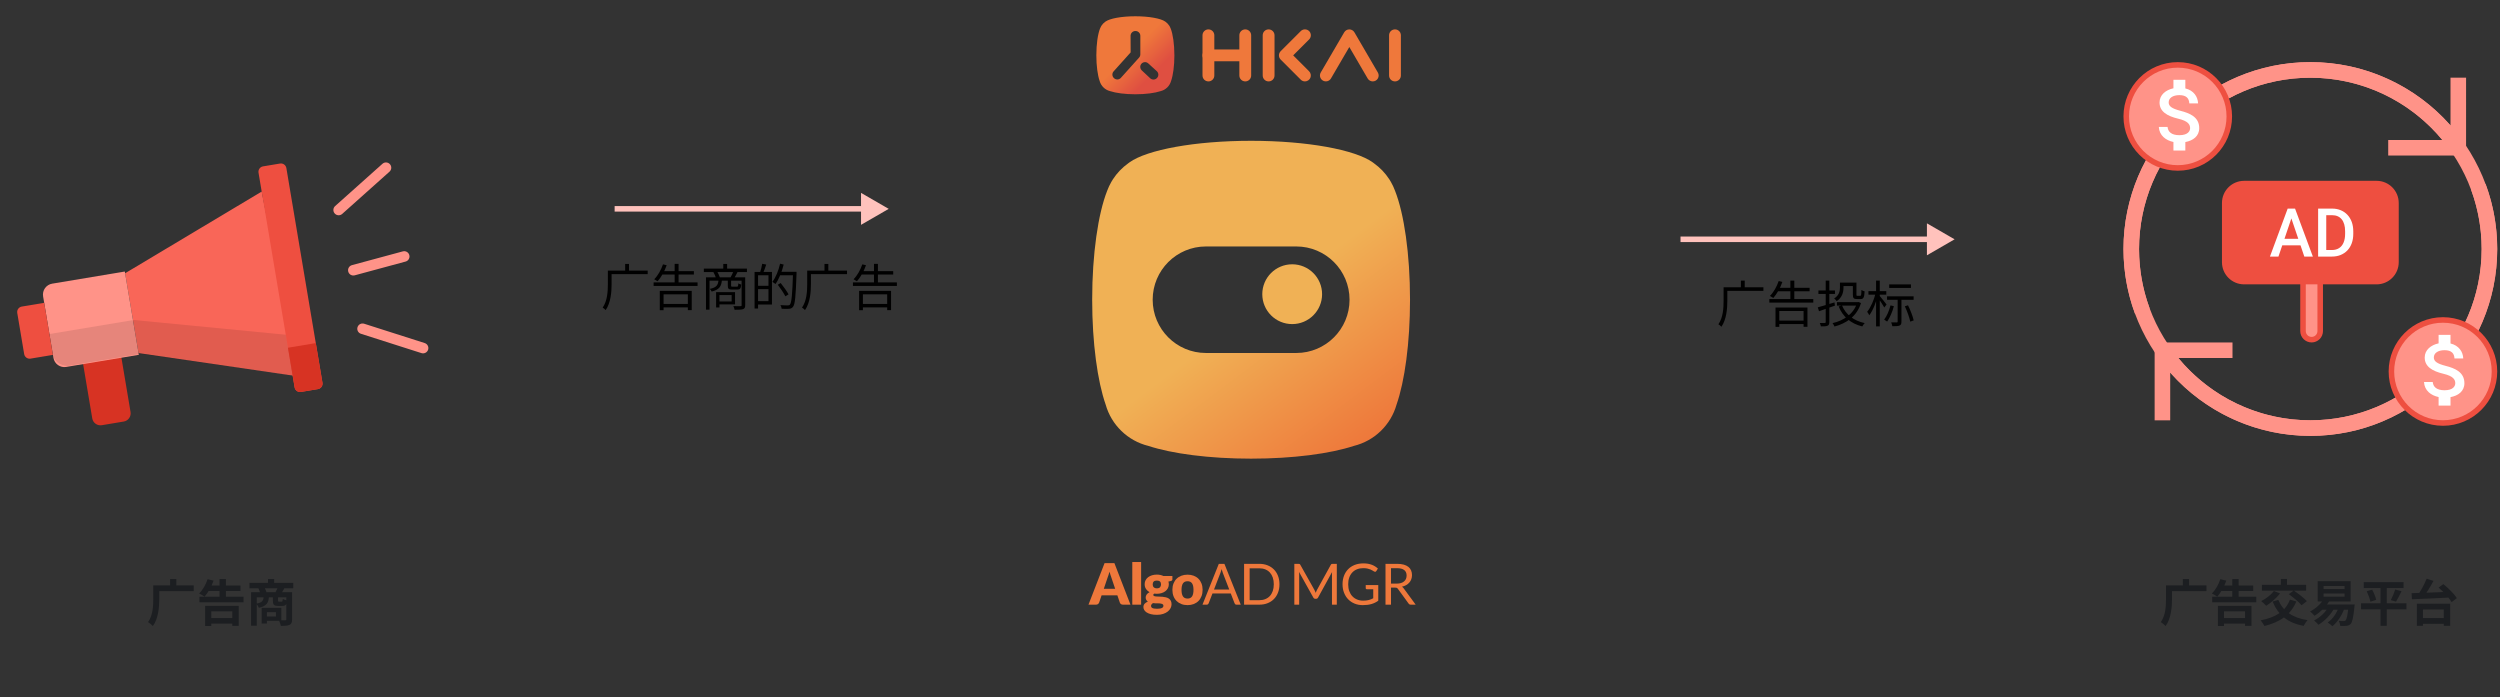 <?xml version="1.0" encoding="utf-8"?>
<!-- Generator: Adobe Illustrator 16.0.2, SVG Export Plug-In . SVG Version: 6.00 Build 0)  -->
<!DOCTYPE svg PUBLIC "-//W3C//DTD SVG 1.1//EN" "http://www.w3.org/Graphics/SVG/1.1/DTD/svg11.dtd">
<svg version="1.1" id="圖層_1" xmlns="http://www.w3.org/2000/svg" xmlns:xlink="http://www.w3.org/1999/xlink" x="0px" y="0px"
	 width="903px" height="251.88px" viewBox="0 -22.44 903 251.88" enable-background="new 0 -22.44 903 251.88" xml:space="preserve"
	>
<rect x="0" y="-22.44" width="903" height="251.88" fill="#333333" stroke="none"/>
<path fill="#1C1E21" d="M783.366,189.004v2.07h13.607v-2.07H783.366z M782.358,189.004v4.878c0,2.538-0.145,6.013-1.891,8.388
	c0.486,0.252,1.404,1.026,1.746,1.422c1.98-2.627,2.322-6.947,2.322-9.791v-4.896H782.358z M788.442,186.718v3.402h2.25v-3.402
	H788.442z M799.044,193.09v2.016h15.93v-2.016H799.044z M802.05,189.059v1.961h11.809v-1.961H802.05z M802.23,200.813v1.998h9.756
	v-1.998H802.23z M806.298,186.718v7.597h2.304v-7.597H806.298z M801.096,196.402v7.271h2.214v-5.292h7.597v5.238h2.322v-7.218
	H801.096z M801.979,186.754c-0.631,1.962-1.765,3.96-3.061,5.166c0.522,0.252,1.512,0.811,1.962,1.152
	c1.224-1.387,2.502-3.582,3.258-5.778L801.979,186.754z M827.124,194.152c-1.584,4.248-5.292,6.462-10.584,7.47
	c0.432,0.504,1.116,1.512,1.368,2.052c5.454-1.35,9.45-3.924,11.538-8.874L827.124,194.152z M821.328,191.038
	c-1.044,1.403-2.88,2.79-4.59,3.636c0.54,0.396,1.403,1.225,1.817,1.692c1.692-1.062,3.708-2.79,5.004-4.464L821.328,191.038z
	 M822.93,194.242l-2.069,0.611c2.033,4.824,5.363,7.668,11.214,8.785c0.306-0.613,0.936-1.584,1.422-2.07
	C827.97,200.704,824.532,198.22,822.93,194.242z M817.008,188.788v2.124h15.966v-2.124H817.008z M823.848,186.682v3.492h2.215
	v-3.492H823.848z M826.71,192.172c1.62,1.152,3.69,2.862,4.608,4.014l1.926-1.494c-1.044-1.17-3.168-2.771-4.752-3.834
	L826.71,192.172z M839.274,191.956h7.577v1.116h-7.577V191.956z M839.274,189.22h7.577v1.116h-7.577V189.22z M837.15,187.492v7.326
	h11.897v-7.326H837.15z M838.266,195.898v1.89h10.53v-1.89H838.266z M848.31,195.898v0.306c-0.306,3.563-0.701,5.076-1.098,5.454
	c-0.198,0.197-0.36,0.234-0.666,0.234c-0.324,0-1.044,0-1.8-0.091c0.324,0.505,0.521,1.296,0.558,1.837
	c0.918,0.035,1.765,0.035,2.25-0.037c0.595-0.054,1.044-0.216,1.494-0.666c0.576-0.629,0.99-2.268,1.368-6.191
	c0.054-0.27,0.09-0.846,0.09-0.846H848.31z M839.364,193.864c-1.063,1.854-2.971,3.546-4.968,4.571
	c0.468,0.342,1.277,1.135,1.638,1.549c1.998-1.242,4.086-3.24,5.399-5.454L839.364,193.864z M841.128,196.564
	c-1.08,2.123-3.096,4.014-5.292,5.111c0.468,0.36,1.26,1.135,1.602,1.549c2.196-1.351,4.41-3.529,5.725-6.049L841.128,196.564z
	 M844.818,196.689c-0.774,2.341-2.232,4.465-4.051,5.725c0.469,0.306,1.332,0.972,1.692,1.332c1.818-1.477,3.456-3.87,4.392-6.57
	L844.818,196.689z M853.782,187.834v2.143h14.382v-2.143H853.782z M852.81,195.466v2.179h16.398v-2.179H852.81z M854.862,191.128
	c0.575,1.206,1.151,2.79,1.332,3.763l2.088-0.666c-0.198-0.99-0.828-2.521-1.458-3.673L854.862,191.128z M865.122,190.498
	c-0.342,1.188-1.008,2.771-1.566,3.816l1.891,0.558c0.594-0.937,1.332-2.412,1.979-3.78L865.122,190.498z M859.848,188.734v14.867
	h2.25v-14.867H859.848z M873.942,200.794v2.088h9.936v-2.088H873.942z M872.97,195.628v7.974h2.214v-5.903h7.507v5.903h2.321v-7.974
	H872.97z M876.498,186.574c-0.774,2.016-2.196,4.607-3.402,6.246l1.944,0.773c1.224-1.566,2.754-3.978,3.924-6.21L876.498,186.574z
	 M880.818,189.796c1.8,1.548,3.852,3.744,4.697,5.256l1.891-1.44c-0.937-1.547-3.097-3.635-4.878-5.075L880.818,189.796z
	 M871.063,191.813l0.125,2.195c3.547-0.144,8.946-0.359,13.933-0.63l0.108-2.088C880.278,191.506,874.698,191.723,871.063,191.813z"
	/>
<path fill="#1C1E21" d="M56.366,189.004v2.07h13.608v-2.07H56.366z M55.358,189.004v4.878c0,2.538-0.144,6.013-1.89,8.388
	c0.486,0.252,1.404,1.026,1.746,1.422c1.98-2.627,2.322-6.947,2.322-9.791v-4.896H55.358z M61.442,186.718v3.402h2.25v-3.402H61.442
	z M72.044,193.09v2.016h15.93v-2.016H72.044z M75.05,189.059v1.961h11.808v-1.961H75.05z M75.23,200.813v1.998h9.756v-1.998H75.23z
	 M79.298,186.718v7.597h2.304v-7.597H79.298z M74.096,196.402v7.271h2.214v-5.292h7.596v5.238h2.322v-7.218H74.096z M74.978,186.754
	c-0.63,1.962-1.764,3.96-3.06,5.166c0.522,0.252,1.512,0.811,1.962,1.152c1.224-1.387,2.502-3.582,3.258-5.778L74.978,186.754z
	 M90.098,188.086v1.944h15.822v-1.944H90.098z M96.794,186.718v2.521h2.232v-2.521H96.794z M90.692,191.452v12.132h2.052v-10.277
	h11.79v-1.854H90.692z M103.418,191.452v9.81c0,0.252-0.09,0.342-0.396,0.342c-0.306,0.019-1.35,0.019-2.286-0.035
	c0.288,0.539,0.612,1.494,0.702,2.07c1.422,0,2.43-0.055,3.15-0.379c0.702-0.324,0.918-0.936,0.918-1.979v-9.828H103.418z
	 M95.228,193.072c-0.09,1.439-0.468,2.142-2.7,2.537c0.378,0.343,0.828,1.045,0.99,1.494c2.862-0.647,3.474-1.871,3.618-4.031
	H95.228z M98.558,193.072v1.404c0,1.476,0.342,1.943,1.944,1.943c0.306,0,1.134,0,1.458,0c1.116,0,1.584-0.414,1.764-1.943
	c-0.486-0.108-1.242-0.36-1.584-0.612c-0.054,0.882-0.126,1.008-0.414,1.008c-0.18,0-0.774,0-0.936,0
	c-0.324,0-0.36-0.036-0.36-0.433v-1.367H98.558z M94.508,197.104v5.67h1.908v-5.67H94.508z M95.696,197.104v1.584h3.978v1.53h-3.978
	v1.584h5.922v-4.698H95.696z M93.32,189.994c0.288,0.611,0.612,1.439,0.72,1.962l2.232-0.45c-0.144-0.521-0.486-1.296-0.81-1.872
	L93.32,189.994z M100.358,189.616c-0.198,0.558-0.576,1.368-0.882,1.926l2.142,0.36c0.324-0.486,0.702-1.135,1.134-1.926
	L100.358,189.616z"/>
<path fill="#FF9388" stroke="#EE4F40" stroke-width="2" d="M834.955,76.709L834.955,76.709c1.714,0,3.104,1.39,3.104,3.104v17.332
	c0,1.714-1.391,3.104-3.104,3.104l0,0c-1.715,0-3.105-1.39-3.105-3.104V79.814C831.85,78.1,833.24,76.709,834.955,76.709z"/>
<path fill="#EE4F40" stroke="#EE4F40" stroke-width="2" d="M810.572,43.872h47.85c3.866,0,7,3.134,7,7V72.27c0,3.866-3.134,7-7,7
	h-47.85c-3.866,0-7-3.134-7-7V50.872C803.572,47.006,806.706,43.872,810.572,43.872z"/>
<path fill="#FFFFFF" d="M828.063,55.214l-5.086,15.022h-3.074l6.405-17.331h1.964L828.063,55.214z M832.317,70.236l-5.098-15.022
	l-0.222-2.309h1.975l6.431,17.331H832.317z M832.071,63.809v2.369h-9.259v-2.369H832.071z"/>
<path fill="#FFFFFF" d="M842.253,70.236h-3.636l0.023-2.369h3.612c1.052,0,1.933-0.234,2.642-0.703
	c0.718-0.468,1.255-1.139,1.613-2.011c0.366-0.873,0.549-1.913,0.549-3.119v-0.94c0-0.937-0.104-1.766-0.314-2.488
	c-0.203-0.722-0.507-1.329-0.912-1.821c-0.398-0.492-0.889-0.865-1.473-1.119c-0.577-0.254-1.243-0.381-1.999-0.381h-3.812v-2.381
	h3.812c1.13,0,2.163,0.194,3.098,0.583c0.935,0.381,1.742,0.933,2.42,1.655c0.685,0.722,1.211,1.587,1.578,2.595
	c0.366,1.008,0.549,2.135,0.549,3.381v0.917c0,1.246-0.183,2.373-0.549,3.38c-0.367,1.008-0.894,1.873-1.578,2.595
	c-0.686,0.714-1.505,1.266-2.455,1.655C844.479,70.046,843.422,70.236,842.253,70.236z M840.242,52.905v17.331h-2.935V52.905
	H840.242z"/>
<path fill="#FF9388" d="M892.528,45.979c2.55,6.874,3.844,14.116,3.844,21.521c0,34.118-27.756,61.875-61.874,61.875
	c-34.117,0-61.873-27.757-61.873-61.875s27.756-61.875,61.873-61.875c18.549,0,35.986,8.333,47.694,22.5h-19.569v5.625h28.124V5.625
	h-5.625v17.229C872.382,8.418,853.994,0,834.498,0C797.282,0,767,30.282,767,67.5s30.282,67.5,67.498,67.5
	c37.217,0,67.499-30.282,67.499-67.5c0-8.078-1.412-15.975-4.196-23.479L892.528,45.979z"/>
<path fill="#FF9388" d="M776.473,89.021c-2.551-6.874-3.845-14.116-3.845-21.521c0-34.118,27.756-61.875,61.874-61.875
	c34.117,0,61.873,27.757,61.873,61.875s-27.756,61.875-61.873,61.875c-18.549,0-35.986-8.333-47.694-22.5h19.569v-5.625h-28.124
	v28.125h5.625v-17.229C796.618,126.582,815.006,135,834.502,135C871.718,135,902,104.718,902,67.5S871.719,0,834.502,0
	s-67.499,30.282-67.499,67.5c0,8.078,1.412,15.975,4.196,23.479L776.473,89.021z"/>
<path fill="#FF9388" stroke="#EE4F40" stroke-width="2" d="M805.222,19.611c0,10.279-8.332,18.612-18.61,18.612
	C776.332,38.223,768,29.89,768,19.611S776.332,1,786.611,1C796.89,1,805.222,9.333,805.222,19.611z"/>
<path fill="#FFFFFF" d="M787.626,17.595c-3.255-0.837-4.301-1.703-4.301-3.051c0-1.546,1.448-2.625,3.871-2.625
	c2.552,0,3.498,1.206,3.584,2.98h3.168c-0.101-2.441-1.606-4.683-4.603-5.406V6.385h-4.301V9.45
	c-2.781,0.596-5.017,2.384-5.017,5.122c0,3.278,2.737,4.91,6.737,5.86c3.584,0.851,4.301,2.1,4.301,3.419
	c0,0.979-0.702,2.54-3.87,2.54c-2.954,0-4.115-1.306-4.273-2.98h-3.153c0.173,3.107,2.523,4.853,5.275,5.435v3.079h4.301v-3.051
	c2.796-0.525,5.019-2.128,5.019-5.037C794.364,19.808,790.88,18.432,787.626,17.595z"/>
<path fill="#FF9388" stroke="#EE4F40" stroke-width="2" d="M901.001,111.74c0,10.279-8.332,18.611-18.611,18.611
	c-10.277,0-18.61-8.332-18.61-18.611s8.333-18.612,18.61-18.612C892.669,93.128,901.001,101.461,901.001,111.74z"/>
<path fill="#FFFFFF" d="M883.405,109.723c-3.254-0.837-4.302-1.703-4.302-3.051c0-1.546,1.448-2.625,3.871-2.625
	c2.553,0,3.498,1.207,3.584,2.98h3.168c-0.1-2.44-1.604-4.683-4.602-5.406v-3.107h-4.3v3.065c-2.782,0.595-5.019,2.383-5.019,5.122
	c0,3.277,2.738,4.908,6.738,5.859c3.584,0.852,4.301,2.101,4.301,3.42c0,0.979-0.703,2.539-3.871,2.539
	c-2.953,0-4.114-1.305-4.271-2.979h-3.154c0.172,3.107,2.523,4.852,5.276,5.434v3.08h4.3v-3.051
	c2.796-0.525,5.018-2.129,5.018-5.038C890.143,111.938,886.659,110.561,883.405,109.723z"/>
<path fill="#D73323" d="M31.297,98.555l7.913-1.322c1.634-0.273,3.182,0.831,3.457,2.464l4.485,26.672
	c0.275,1.634-0.827,3.18-2.461,3.453l-7.914,1.322c-1.634,0.272-3.182-0.83-3.456-2.465l-4.485-26.672
	C28.561,100.374,29.663,98.828,31.297,98.555z"/>
<path fill="#F96658" d="M107.683,113.498L94.521,46.754L45.188,76.26l4.847,28.829L107.683,113.498z"/>
<path fill="#EE4F40" d="M95.02,37.65l6.114-1.021c1.089-0.182,2.121,0.553,2.304,1.643l13.036,77.528
	c0.183,1.089-0.552,2.12-1.641,2.302l-6.114,1.021c-1.089,0.183-2.121-0.553-2.304-1.643L93.378,39.952
	C93.195,38.863,93.93,37.833,95.02,37.65z"/>
<path fill="#D73323" d="M104.006,103.159l10.059-1.681l2.408,14.322c0.183,1.091-0.551,2.12-1.641,2.302l-6.114,1.022
	c-1.089,0.183-2.121-0.554-2.304-1.644L104.006,103.159z"/>
<path fill="#FF9388" d="M15.569,84.62c-0.366-2.179,1.103-4.24,3.282-4.604l26.232-4.383l5.058,30.082l-26.232,4.383
	c-2.179,0.365-4.242-1.105-4.608-3.285L15.569,84.62z"/>
<path fill="#EE4F40" d="M6.232,90.595c-0.183-1.089,0.552-2.12,1.641-2.302l8.086-1.351l3.161,18.802l-8.086,1.351
	c-1.089,0.183-2.121-0.553-2.304-1.643L6.232,90.595z"/>
<path fill-opacity="0.1" d="M48.263,93.143l-29.774,4.975l-0.633,0.106l1.238,7.36c0.413,2.454,2.622,3.977,5.259,4.166l25.973-4.34
	l55.364,7.775l-2.475-14.721L48.263,93.143z"/>
<path fill="#FF9388" d="M121.049,51.991l17.094-15.272c0.785-0.702,1.993-0.635,2.698,0.149l0,0c0.705,0.784,0.64,1.988-0.146,2.69
	L123.602,54.83c-0.785,0.702-1.993,0.635-2.698-0.149l0,0C120.198,53.897,120.264,52.692,121.049,51.991z"/>
<path fill="#FF9388" d="M127.125,73.329l18.379-4.972c1.016-0.275,2.064,0.326,2.341,1.342l0,0c0.277,1.016-0.323,2.063-1.34,2.337
	l-18.379,4.973c-1.017,0.275-2.065-0.326-2.341-1.342l0,0C125.509,74.65,126.109,73.604,127.125,73.329z"/>
<path fill="#FF9388" d="M131.54,94.493l21.859,6.98c1.004,0.321,1.558,1.394,1.236,2.396l0,0c-0.322,1.002-1.398,1.555-2.403,1.234
	l-21.858-6.98c-1.005-0.321-1.558-1.394-1.236-2.396l0,0C129.46,94.725,130.536,94.172,131.54,94.493z"/>
<path fill="#FFC2BC" d="M706.004,64l-10,5.773V58.227L706.004,64z M697.004,65h-90v-2h90V65z"/>
<path d="M623.19,81.316v1.296h13.752v-1.296H623.19z M622.56,81.316v4.896c0,2.556-0.161,6.012-1.872,8.478
	c0.307,0.162,0.864,0.63,1.08,0.9c1.854-2.646,2.143-6.624,2.143-9.36v-4.914H622.56z M628.806,78.922v3.132h1.387v-3.132H628.806z
	 M639.084,85.583v1.278h15.876v-1.278H639.084z M642,81.515v1.242h11.628v-1.242H642z M642.054,93.358v1.26h10.08v-1.26H642.054z
	 M646.68,78.904v7.416h1.422v-7.416H646.68z M641.316,88.643v6.984h1.367v-5.724h8.767v5.706h1.403v-6.966H641.316z M642.468,79.066
	c-0.702,2.034-1.836,4.086-3.168,5.382c0.342,0.18,0.954,0.54,1.225,0.738c1.26-1.422,2.502-3.582,3.275-5.796L642.468,79.066z
	 M664.59,79.625v1.818c0,1.242-0.288,2.79-2.088,3.924c0.27,0.18,0.738,0.702,0.918,0.972c1.998-1.314,2.448-3.294,2.448-4.878
	v-1.836H664.59z M665.256,79.625v1.26h4.608v-1.26H665.256z M669.252,79.625v4.338c0,1.278,0.324,1.62,1.458,1.62
	c0.234,0,1.098,0,1.35,0c1.009,0,1.332-0.576,1.44-2.772c-0.36-0.108-0.882-0.288-1.152-0.522c-0.035,1.872-0.107,2.124-0.432,2.124
	c-0.198,0-0.846,0-0.99,0c-0.324,0-0.378-0.054-0.378-0.45v-4.338H669.252z M663.51,86.698v1.242h7.687v-1.242H663.51z
	 M670.8,86.698v0.234c-1.26,4.05-4.878,6.444-8.892,7.344c0.252,0.288,0.576,0.864,0.702,1.224c4.302-1.134,8.1-3.69,9.575-8.478
	l-0.863-0.378l-0.252,0.054H670.8z M665.328,87.868l-1.206,0.378c1.512,3.726,4.374,6.21,8.532,7.218
	c0.197-0.36,0.594-0.918,0.882-1.206C669.504,93.413,666.66,91.126,665.328,87.868z M656.58,88.57l0.45,1.404
	c1.62-0.558,3.726-1.296,5.741-2.016l-0.161-1.17C660.378,87.473,658.092,88.174,656.58,88.57z M656.814,82.468v1.26h5.976v-1.26
	H656.814z M659.442,78.922V93.88c0,0.27-0.108,0.342-0.343,0.342c-0.233,0.018-0.989,0.018-1.8,0c0.162,0.342,0.36,0.9,0.414,1.224
	c1.206,0.018,1.926-0.018,2.395-0.234c0.468-0.198,0.647-0.576,0.647-1.332V78.922H659.442z M682.374,80.291v1.26h7.866v-1.26
	H682.374z M681.6,84.592v1.26h9.595v-1.26H681.6z M685.434,85.205v8.514c0,0.234-0.071,0.288-0.323,0.306s-1.099,0.018-2.017-0.018
	c0.181,0.414,0.36,0.99,0.414,1.386c1.26,0,2.088-0.018,2.628-0.252c0.522-0.234,0.666-0.63,0.666-1.404v-8.532H685.434z
	 M688.026,88.192c0.846,1.782,1.674,4.122,1.962,5.544l1.242-0.45c-0.307-1.422-1.188-3.708-2.053-5.454L688.026,88.192z
	 M682.842,87.868c-0.485,1.908-1.296,3.852-2.286,5.13c0.288,0.162,0.847,0.522,1.08,0.72c0.973-1.386,1.891-3.492,2.431-5.562
	L682.842,87.868z M674.886,82.72v1.278h6.444V82.72H674.886z M677.64,78.904v16.542h1.332V78.904H677.64z M677.46,83.477
	c-0.54,2.34-1.782,5.22-3.042,6.696c0.252,0.324,0.612,0.9,0.756,1.26c1.351-1.692,2.61-5.004,3.204-7.668L677.46,83.477z
	 M678.882,84.376l-0.684,0.612c0.54,0.666,1.962,2.772,2.412,3.636l0.81-1.08C681.042,87.041,679.314,84.844,678.882,84.376z"/>
<path fill="#FFC2BC" d="M321.004,53l-10-5.773v11.547L321.004,53z M222.004,54h90v-2h-90V54z"/>
<path d="M220.19,75.292v1.296h13.752v-1.296H220.19z M219.56,75.292v4.896c0,2.556-0.162,6.012-1.872,8.478
	c0.306,0.162,0.864,0.63,1.08,0.9c1.854-2.646,2.142-6.624,2.142-9.36v-4.914H219.56z M225.806,72.898v3.132h1.386v-3.132H225.806z
	 M236.084,79.558v1.278h15.876v-1.278H236.084z M239,75.49v1.242h11.628V75.49H239z M239.054,87.334v1.26h10.08v-1.26H239.054z
	 M243.68,72.88v7.416h1.422V72.88H243.68z M238.316,82.618v6.984h1.368v-5.724h8.766v5.706h1.404v-6.966H238.316z M239.468,73.042
	c-0.702,2.034-1.836,4.086-3.168,5.382c0.342,0.18,0.954,0.54,1.224,0.738c1.26-1.422,2.502-3.582,3.276-5.796L239.468,73.042z
	 M254.228,74.59v1.242h15.57V74.59H254.228z M261.248,72.898v2.412h1.386v-2.412H261.248z M255.002,77.74v11.682h1.278V78.946
	h12.312V77.74H255.002z M267.872,77.74v10.044c0,0.27-0.09,0.36-0.414,0.36c-0.324,0.018-1.404,0.036-2.574-0.018
	c0.18,0.36,0.396,0.972,0.45,1.332c1.494,0,2.484-0.036,3.078-0.234c0.576-0.216,0.756-0.648,0.756-1.44V77.74H267.872z
	 M259.538,78.622c-0.144,1.89-0.72,2.79-3.15,3.276c0.234,0.216,0.54,0.684,0.666,0.972c2.772-0.666,3.528-1.89,3.708-4.248H259.538
	z M262.886,78.622v2.124c0,1.116,0.288,1.404,1.584,1.404c0.252,0,1.602,0,1.872,0c0.954,0,1.278-0.36,1.386-1.818
	c-0.324-0.072-0.81-0.234-1.044-0.414c-0.054,1.08-0.126,1.188-0.504,1.188c-0.288,0-1.35,0-1.584,0
	c-0.45,0-0.522-0.036-0.522-0.378v-2.106H262.886z M258.656,83.086v5.526h1.206v-5.526H258.656z M259.376,83.086v1.062h4.896v2.304
	h-4.896v1.062h6.12v-4.428H259.376z M257.684,75.832c0.396,0.702,0.792,1.638,0.954,2.25l1.368-0.324
	c-0.18-0.594-0.594-1.512-1.008-2.196L257.684,75.832z M264.938,75.508c-0.252,0.666-0.72,1.674-1.098,2.304l1.314,0.27
	c0.378-0.594,0.828-1.44,1.26-2.304L264.938,75.508z M273.362,75.778v1.206h4.212v9.342h-4.212v1.224h5.472V75.778H273.362z
	 M272.552,75.778V88.99h1.26V75.778H272.552z M273.272,80.782v1.206h4.968v-1.206H273.272z M275.306,72.844
	c-0.144,0.937-0.486,2.304-0.792,3.168l1.08,0.27c0.36-0.81,0.81-2.052,1.17-3.168L275.306,72.844z M281.39,75.724v1.26h5.526v-1.26
	H281.39z M286.448,75.724v0.288c-0.252,7.938-0.54,10.926-1.134,11.574c-0.198,0.234-0.414,0.288-0.774,0.288
	c-0.414,0-1.494-0.018-2.664-0.108c0.252,0.36,0.414,0.918,0.45,1.314c1.008,0.054,2.07,0.09,2.682,0.018
	c0.63-0.054,1.044-0.216,1.44-0.738c0.72-0.882,0.972-3.672,1.26-11.934c0-0.198,0-0.702,0-0.702H286.448z M281.768,72.808
	c-0.576,2.502-1.566,4.986-2.79,6.57c0.324,0.18,0.882,0.558,1.116,0.774c1.242-1.71,2.304-4.356,2.97-7.038L281.768,72.808z
	 M280.94,80.404c0.99,1.314,2.196,3.096,2.736,4.194l1.152-0.72c-0.576-1.062-1.818-2.808-2.844-4.086L280.94,80.404z
	 M292.19,75.292v1.296h13.752v-1.296H292.19z M291.56,75.292v4.896c0,2.556-0.162,6.012-1.872,8.478
	c0.306,0.162,0.864,0.63,1.08,0.9c1.854-2.646,2.142-6.624,2.142-9.36v-4.914H291.56z M297.806,72.898v3.132h1.387v-3.132H297.806z
	 M308.084,79.558v1.278h15.876v-1.278H308.084z M311,75.49v1.242h11.628V75.49H311z M311.054,87.334v1.26h10.08v-1.26H311.054z
	 M315.68,72.88v7.416h1.422V72.88H315.68z M310.316,82.618v6.984h1.367v-5.724h8.767v5.706h1.403v-6.966H310.316z M311.468,73.042
	c-0.702,2.034-1.836,4.086-3.168,5.382c0.342,0.18,0.954,0.54,1.225,0.738c1.26-1.422,2.502-3.582,3.275-5.796L311.468,73.042z"/>
<linearGradient id="SVGID_1_" gradientUnits="userSpaceOnUse" x1="618.071" y1="942.458" x2="603.13" y2="927.519" gradientTransform="matrix(1 0 0 1 -201.41 -938.345)">
	<stop  offset="0" style="stop-color:#DF4F41"/>
	<stop  offset="0.53" style="stop-color:#EF783B"/>
</linearGradient>
<path fill="url(#SVGID_1_)" d="M422.852-12.132c-0.1-0.271-0.223-0.534-0.364-0.786c-0.05-0.086-0.1-0.166-0.148-0.243
	c-0.354-0.548-0.813-1.024-1.345-1.403c-0.021-0.019-0.046-0.037-0.071-0.055l-0.05-0.037c-1.548-1.108-5.79-1.907-10.789-1.907
	s-9.228,0.799-10.77,1.911l-0.052,0.036c-0.023,0.019-0.05,0.037-0.069,0.055c-0.533,0.379-0.989,0.855-1.348,1.403
	c-0.049,0.076-0.099,0.158-0.146,0.244c-0.146,0.25-0.272,0.513-0.374,0.784C396.53-10.111,396-6.542,396-2.479
	c0,3.839,0.472,7.234,1.196,9.302c0.252,0.89,0.733,1.697,1.398,2.34s1.489,1.098,2.388,1.319c2.085,0.686,5.387,1.13,9.111,1.13
	c3.729,0,7.024-0.444,9.114-1.13c0.898-0.221,1.721-0.676,2.386-1.319c0.666-0.643,1.149-1.45,1.401-2.34
	c0.724-2.068,1.197-5.468,1.197-9.302C424.181-6.542,423.651-10.113,422.852-12.132z M404.85,5.695
	c-0.303,0.336-0.725,0.539-1.177,0.566c-0.451,0.027-0.895-0.124-1.234-0.421c-0.188-0.152-0.343-0.341-0.452-0.555
	c-0.111-0.214-0.179-0.449-0.194-0.689c-0.014-0.228,0.017-0.456,0.092-0.672c0.076-0.215,0.194-0.414,0.349-0.583l6.154-6.856
	l-0.027-6.006c0.001-0.226,0.046-0.45,0.133-0.659s0.214-0.398,0.374-0.558c0.161-0.16,0.351-0.287,0.56-0.373s0.436-0.13,0.66-0.13
	h0.083c0.455,0.002,0.891,0.184,1.213,0.506c0.321,0.322,0.502,0.759,0.503,1.214v6.721c0,0.423-0.157,0.832-0.438,1.148
	L404.85,5.695z M417.82,5.821c-0.322,0.301-0.747,0.47-1.188,0.472c-0.439,0.001-0.866-0.167-1.186-0.471l-3.056-2.855
	c-0.243-0.233-0.417-0.532-0.491-0.862c-0.076-0.329-0.055-0.674,0.063-0.99c0.118-0.317,0.327-0.592,0.603-0.791
	c0.271-0.198,0.599-0.312,0.937-0.327c0.461-0.016,0.909,0.15,1.248,0.462l3.093,2.816c0.176,0.163,0.315,0.36,0.41,0.58
	c0.095,0.22,0.145,0.457,0.141,0.696c-0.003,0.239-0.055,0.475-0.152,0.693c-0.1,0.218-0.241,0.413-0.42,0.572L417.82,5.821
	L417.82,5.821z"/>
<path fill="#EF783B" d="M449.786,6.964c-0.28,0-0.559-0.055-0.816-0.162c-0.26-0.107-0.495-0.264-0.691-0.462
	c-0.198-0.198-0.355-0.434-0.463-0.692c-0.107-0.259-0.162-0.537-0.162-0.817V-9.693c0-0.566,0.225-1.109,0.625-1.509
	c0.399-0.4,0.941-0.625,1.509-0.625c0.564,0,1.107,0.225,1.51,0.625c0.4,0.4,0.625,0.943,0.625,1.509V4.825
	c0,0.281-0.054,0.559-0.161,0.819c-0.105,0.26-0.264,0.496-0.462,0.694c-0.198,0.199-0.434,0.357-0.691,0.464
	C450.345,6.91,450.067,6.964,449.786,6.964z"/>
<path fill="#EF783B" d="M458.22,6.964c-0.278,0-0.558-0.055-0.815-0.162c-0.261-0.107-0.494-0.264-0.692-0.462
	c-0.199-0.198-0.354-0.434-0.463-0.692c-0.107-0.259-0.162-0.537-0.162-0.817V-9.693c0-0.566,0.226-1.109,0.625-1.509
	c0.4-0.4,0.943-0.625,1.509-0.625c0.566,0,1.109,0.225,1.51,0.625c0.399,0.4,0.625,0.943,0.625,1.509V4.825
	c0.002,0.281-0.055,0.559-0.159,0.819c-0.107,0.26-0.266,0.496-0.463,0.694c-0.198,0.199-0.435,0.357-0.693,0.464
	C458.779,6.91,458.501,6.964,458.22,6.964z"/>
<path fill="#EF783B" d="M436.476,6.964c-0.278,0-0.558-0.055-0.815-0.162c-0.259-0.107-0.494-0.264-0.693-0.462
	c-0.198-0.198-0.354-0.434-0.462-0.692c-0.105-0.259-0.162-0.537-0.162-0.817V-9.693c0-0.566,0.227-1.109,0.625-1.509
	c0.4-0.4,0.943-0.625,1.509-0.625c0.566,0,1.109,0.225,1.511,0.625c0.398,0.4,0.625,0.943,0.625,1.509V4.825
	c0.001,0.281-0.056,0.559-0.161,0.819c-0.106,0.26-0.264,0.496-0.462,0.694c-0.198,0.199-0.435,0.357-0.693,0.464
	C437.035,6.91,436.757,6.964,436.476,6.964z"/>
<path fill="#EF783B" d="M503.867,6.964c-0.281,0-0.56-0.055-0.817-0.162c-0.259-0.107-0.495-0.264-0.691-0.462
	c-0.198-0.198-0.355-0.434-0.464-0.692c-0.106-0.259-0.161-0.537-0.161-0.817V-9.693c0-0.566,0.225-1.109,0.625-1.509
	c0.399-0.4,0.942-0.625,1.51-0.625c0.564,0,1.106,0.225,1.509,0.625c0.4,0.4,0.625,0.943,0.625,1.509V4.825
	c0.001,0.281-0.054,0.559-0.161,0.819c-0.105,0.26-0.264,0.496-0.462,0.694c-0.198,0.199-0.434,0.357-0.693,0.464
	C504.425,6.91,504.146,6.964,503.867,6.964z"/>
<path fill="#EF783B" d="M449.276-0.3h-12.802c-0.564,0-1.107-0.225-1.509-0.625c-0.398-0.4-0.625-0.943-0.625-1.509
	s0.227-1.109,0.625-1.509c0.4-0.4,0.943-0.625,1.509-0.625h12.802c0.564,0,1.106,0.225,1.509,0.625
	c0.398,0.4,0.625,0.943,0.625,1.509s-0.227,1.109-0.625,1.509C450.384-0.525,449.842-0.3,449.276-0.3z"/>
<path fill="#EF783B" d="M471.342,6.964c-0.278,0-0.557-0.055-0.814-0.162c-0.26-0.107-0.493-0.265-0.691-0.463l-7.261-7.266
	c-0.4-0.4-0.625-0.943-0.625-1.509s0.225-1.109,0.625-1.51l7.261-7.259c0.198-0.199,0.433-0.357,0.692-0.465
	c0.259-0.108,0.537-0.164,0.816-0.164c0.281,0,0.561,0.055,0.818,0.162c0.26,0.107,0.495,0.265,0.694,0.463
	c0.196,0.199,0.354,0.435,0.463,0.694c0.105,0.259,0.162,0.538,0.162,0.818c-0.002,0.281-0.059,0.559-0.165,0.818
	c-0.108,0.259-0.268,0.494-0.467,0.692l-5.75,5.75l5.75,5.754c0.301,0.298,0.504,0.679,0.586,1.093s0.04,0.844-0.119,1.234
	c-0.162,0.39-0.438,0.724-0.787,0.958C472.178,6.84,471.765,6.965,471.342,6.964z"/>
<path fill="#EF783B" d="M495.843,6.964c-0.373,0.001-0.74-0.096-1.063-0.282c-0.324-0.186-0.596-0.454-0.781-0.776l-6.626-11.368
	l-6.629,11.358c-0.144,0.242-0.329,0.454-0.553,0.623c-0.225,0.17-0.479,0.293-0.749,0.365c-0.271,0.072-0.555,0.088-0.831,0.05
	c-0.278-0.038-0.545-0.13-0.787-0.272c-0.243-0.142-0.454-0.329-0.624-0.552c-0.169-0.224-0.293-0.478-0.364-0.749
	c-0.072-0.271-0.089-0.554-0.051-0.832c0.038-0.278,0.131-0.545,0.271-0.788l8.472-14.506c0.188-0.322,0.458-0.589,0.779-0.775
	c0.324-0.186,0.691-0.283,1.064-0.283s0.739,0.098,1.063,0.283c0.324,0.185,0.595,0.453,0.781,0.775l8.468,14.518
	c0.19,0.324,0.29,0.692,0.292,1.068s-0.096,0.745-0.281,1.07c-0.188,0.326-0.456,0.597-0.781,0.785
	C496.588,6.866,496.219,6.964,495.843,6.964z"/>
<g>
	<g>
		<defs>
			<rect id="SVGID_2_" x="366.5" y="69.72" width="171.5" height="171.5"/>
		</defs>
		<clipPath id="SVGID_3_">
			<use xlink:href="#SVGID_2_"  overflow="visible"/>
		</clipPath>
		<path clip-path="url(#SVGID_3_)" fill="#EE783B" d="M408.328,195.964h-2.697c-0.301,0-0.55-0.07-0.746-0.211
			c-0.194-0.141-0.331-0.32-0.406-0.539l-0.885-2.614h-5.701l-0.884,2.614c-0.068,0.19-0.204,0.365-0.401,0.519
			c-0.198,0.155-0.442,0.231-0.731,0.231h-2.716l5.803-14.993h3.561L408.328,195.964z M398.696,190.233h4.097l-1.38-4.105
			c-0.09-0.262-0.193-0.567-0.314-0.922c-0.12-0.354-0.237-0.735-0.354-1.146c-0.11,0.418-0.223,0.807-0.34,1.163
			s-0.228,0.665-0.33,0.927L398.696,190.233z"/>
	</g>
	<g>
		<defs>
			<rect id="SVGID_4_" x="366.5" y="69.72" width="171.5" height="171.5"/>
		</defs>
		<clipPath id="SVGID_5_">
			<use xlink:href="#SVGID_4_"  overflow="visible"/>
		</clipPath>
		<rect x="408.986" y="180.561" clip-path="url(#SVGID_5_)" fill="#EE783B" width="3.188" height="15.403"/>
	</g>
	<g>
		<defs>
			<rect id="SVGID_6_" x="366.5" y="69.72" width="171.5" height="171.5"/>
		</defs>
		<clipPath id="SVGID_7_">
			<use xlink:href="#SVGID_6_"  overflow="visible"/>
		</clipPath>
		<path clip-path="url(#SVGID_7_)" fill="#EE783B" d="M417.856,185.107c0.451,0,0.879,0.047,1.28,0.134
			c0.401,0.09,0.773,0.217,1.116,0.381h3.22v1.164c0,0.178-0.049,0.318-0.148,0.422s-0.27,0.183-0.509,0.236l-0.782,0.174
			c0.095,0.312,0.144,0.629,0.144,0.959c0,0.534-0.11,1.015-0.336,1.438c-0.222,0.428-0.526,0.789-0.914,1.086
			c-0.388,0.299-0.847,0.528-1.374,0.69c-0.526,0.162-1.095,0.242-1.696,0.242c-0.339,0-0.652-0.021-0.948-0.063
			c-0.232,0.139-0.349,0.298-0.349,0.479c0,0.18,0.094,0.31,0.283,0.389c0.188,0.082,0.438,0.136,0.746,0.166
			c0.31,0.031,0.661,0.048,1.06,0.048c0.397,0,0.802,0.019,1.214,0.056c0.413,0.038,0.816,0.104,1.214,0.192s0.752,0.231,1.06,0.433
			c0.311,0.2,0.559,0.467,0.747,0.799c0.188,0.336,0.283,0.76,0.283,1.277c0,0.479-0.118,0.95-0.35,1.413
			c-0.234,0.46-0.577,0.87-1.028,1.229c-0.455,0.354-1.01,0.645-1.669,0.86c-0.658,0.217-1.412,0.325-2.262,0.325
			c-0.838,0-1.561-0.079-2.167-0.238c-0.608-0.156-1.112-0.365-1.513-0.622c-0.401-0.258-0.699-0.555-0.891-0.893
			c-0.192-0.337-0.288-0.685-0.288-1.05c0-0.474,0.143-0.875,0.433-1.2c0.287-0.324,0.682-0.581,1.183-0.765
			c-0.24-0.16-0.432-0.363-0.575-0.608c-0.146-0.246-0.218-0.558-0.218-0.935c0-0.16,0.027-0.324,0.083-0.498
			c0.055-0.176,0.14-0.345,0.259-0.51c0.115-0.165,0.263-0.322,0.441-0.474c0.178-0.149,0.39-0.283,0.637-0.399
			c-0.557-0.296-0.992-0.687-1.313-1.173c-0.317-0.487-0.479-1.054-0.479-1.698c0-0.535,0.113-1.017,0.34-1.447
			c0.225-0.428,0.537-0.791,0.931-1.088c0.395-0.3,0.858-0.529,1.395-0.69C416.651,185.19,417.232,185.107,417.856,185.107
			 M420.222,196.333c0-0.178-0.054-0.315-0.159-0.42s-0.251-0.19-0.431-0.254c-0.184-0.063-0.395-0.106-0.639-0.136
			c-0.244-0.03-0.507-0.043-0.787-0.043h-0.876c-0.303,0-0.602-0.026-0.895-0.088c-0.197,0.138-0.362,0.292-0.489,0.459
			c-0.126,0.168-0.191,0.36-0.191,0.573c0,0.15,0.035,0.287,0.099,0.412c0.065,0.125,0.182,0.229,0.346,0.32
			c0.164,0.09,0.385,0.16,0.665,0.211c0.275,0.051,0.628,0.078,1.054,0.078c0.46,0,0.836-0.029,1.132-0.085
			c0.296-0.058,0.53-0.134,0.706-0.231c0.174-0.098,0.295-0.215,0.363-0.353C420.188,196.642,420.222,196.493,420.222,196.333
			 M417.856,190.068c0.527,0,0.91-0.133,1.147-0.396c0.236-0.266,0.354-0.606,0.354-1.024c0-0.435-0.117-0.771-0.354-1.021
			c-0.237-0.243-0.62-0.366-1.147-0.366c-0.528,0-0.911,0.123-1.147,0.366c-0.238,0.25-0.356,0.586-0.356,1.021
			c0,0.204,0.03,0.396,0.088,0.565c0.059,0.173,0.147,0.32,0.271,0.447c0.125,0.127,0.281,0.227,0.47,0.299
			C417.37,190.031,417.594,190.068,417.856,190.068"/>
	</g>
	<g>
		<defs>
			<rect id="SVGID_8_" x="366.5" y="69.72" width="171.5" height="171.5"/>
		</defs>
		<clipPath id="SVGID_9_">
			<use xlink:href="#SVGID_8_"  overflow="visible"/>
		</clipPath>
		<path clip-path="url(#SVGID_9_)" fill="#EE783B" d="M428.948,185.128c0.811,0,1.545,0.129,2.212,0.382
			c0.666,0.254,1.236,0.618,1.713,1.091c0.478,0.473,0.849,1.049,1.112,1.723c0.265,0.678,0.396,1.438,0.396,2.279
			c0,0.852-0.131,1.618-0.396,2.3c-0.265,0.685-0.636,1.265-1.112,1.74c-0.477,0.478-1.047,0.843-1.713,1.103
			c-0.667,0.256-1.401,0.385-2.212,0.385c-0.814,0-1.56-0.129-2.229-0.385c-0.669-0.26-1.246-0.625-1.728-1.103
			c-0.485-0.478-0.859-1.058-1.123-1.74c-0.264-0.682-0.396-1.448-0.396-2.3c0-0.843,0.133-1.604,0.396-2.279
			c0.264-0.674,0.638-1.25,1.123-1.723c0.481-0.473,1.059-0.837,1.728-1.091C427.389,185.257,428.134,185.128,428.948,185.128
			 M428.948,193.763c0.734,0,1.273-0.26,1.621-0.778c0.347-0.517,0.52-1.304,0.52-2.36c0-1.056-0.173-1.842-0.52-2.355
			c-0.348-0.516-0.887-0.771-1.621-0.771c-0.754,0-1.308,0.256-1.656,0.771c-0.351,0.516-0.525,1.3-0.525,2.355
			c0,1.057,0.176,1.845,0.525,2.36C427.642,193.503,428.194,193.763,428.948,193.763"/>
	</g>
	<g>
		<defs>
			<rect id="SVGID_10_" x="366.5" y="69.72" width="171.5" height="171.5"/>
		</defs>
		<clipPath id="SVGID_11_">
			<use xlink:href="#SVGID_10_"  overflow="visible"/>
		</clipPath>
		<path clip-path="url(#SVGID_11_)" fill="#EE783B" d="M448.161,195.964h-1.544c-0.179,0-0.324-0.045-0.435-0.133
			c-0.109-0.09-0.19-0.203-0.245-0.342l-1.381-3.56h-6.615l-1.377,3.56c-0.052,0.124-0.132,0.234-0.248,0.33
			c-0.116,0.098-0.263,0.145-0.435,0.145h-1.543l5.896-14.746h2.026L448.161,195.964z M438.499,190.491h5.503l-2.315-5.998
			c-0.148-0.371-0.297-0.836-0.439-1.392c-0.077,0.282-0.149,0.54-0.224,0.776c-0.068,0.236-0.143,0.444-0.212,0.625
			L438.499,190.491z"/>
	</g>
	<g>
		<defs>
			<rect id="SVGID_12_" x="366.5" y="69.72" width="171.5" height="171.5"/>
		</defs>
		<clipPath id="SVGID_13_">
			<use xlink:href="#SVGID_12_"  overflow="visible"/>
		</clipPath>
		<path clip-path="url(#SVGID_13_)" fill="#EE783B" d="M462.143,188.597c0,1.104-0.174,2.107-0.524,3.016
			c-0.35,0.904-0.842,1.682-1.48,2.325c-0.638,0.646-1.401,1.144-2.295,1.497c-0.891,0.354-1.88,0.529-2.963,0.529h-5.516v-14.746
			h5.516c1.083,0,2.072,0.178,2.963,0.531c0.894,0.354,1.657,0.854,2.295,1.502c0.64,0.646,1.132,1.426,1.48,2.33
			C461.969,186.486,462.143,187.491,462.143,188.597 M460.096,188.597c0-0.905-0.123-1.715-0.369-2.43
			c-0.247-0.713-0.599-1.315-1.05-1.813c-0.454-0.493-1.003-0.869-1.646-1.132c-0.646-0.261-1.363-0.392-2.151-0.392h-3.508v11.519
			h3.508c0.788,0,1.506-0.132,2.151-0.394c0.644-0.262,1.191-0.636,1.646-1.125c0.451-0.492,0.803-1.095,1.05-1.808
			C459.973,190.312,460.096,189.501,460.096,188.597"/>
	</g>
	<g>
		<defs>
			<rect id="SVGID_14_" x="366.5" y="69.72" width="171.5" height="171.5"/>
		</defs>
		<clipPath id="SVGID_15_">
			<use xlink:href="#SVGID_14_"  overflow="visible"/>
		</clipPath>
		<path clip-path="url(#SVGID_15_)" fill="#EE783B" d="M475.021,191.154c0.072,0.183,0.145,0.364,0.212,0.552
			c0.067-0.193,0.141-0.377,0.216-0.552c0.076-0.175,0.159-0.353,0.256-0.53l4.992-9.065c0.091-0.157,0.181-0.254,0.276-0.288
			c0.098-0.032,0.232-0.052,0.412-0.052h1.472v14.745h-1.748V185.13c0-0.146,0.002-0.299,0.009-0.463
			c0.008-0.164,0.018-0.334,0.031-0.504l-5.054,9.219c-0.17,0.31-0.41,0.463-0.72,0.463h-0.288c-0.308,0-0.55-0.153-0.721-0.463
			l-5.165-9.252c0.021,0.18,0.036,0.354,0.047,0.525c0.01,0.172,0.015,0.329,0.015,0.475v10.834h-1.749v-14.745h1.473
			c0.179,0,0.314,0.02,0.413,0.052c0.095,0.034,0.188,0.131,0.272,0.288l5.097,9.077
			C474.865,190.798,474.949,190.972,475.021,191.154"/>
	</g>
	<g>
		<defs>
			<rect id="SVGID_16_" x="366.5" y="69.72" width="171.5" height="171.5"/>
		</defs>
		<clipPath id="SVGID_17_">
			<use xlink:href="#SVGID_16_"  overflow="visible"/>
		</clipPath>
		<path clip-path="url(#SVGID_17_)" fill="#EE783B" d="M492.364,194.514c0.399,0,0.765-0.021,1.097-0.056
			c0.332-0.039,0.646-0.097,0.941-0.17c0.295-0.078,0.573-0.168,0.834-0.274s0.521-0.228,0.781-0.365v-3.252h-2.284
			c-0.132,0-0.236-0.037-0.313-0.112c-0.078-0.074-0.118-0.169-0.118-0.277v-1.131h4.527v5.656
			c-0.371,0.271-0.756,0.502-1.158,0.702c-0.399,0.198-0.829,0.365-1.286,0.498c-0.457,0.134-0.945,0.231-1.466,0.298
			c-0.521,0.067-1.087,0.1-1.697,0.1c-1.068,0-2.052-0.185-2.943-0.551c-0.893-0.367-1.659-0.882-2.305-1.545
			c-0.646-0.66-1.146-1.455-1.507-2.383c-0.361-0.924-0.54-1.943-0.54-3.055c0-1.125,0.177-2.15,0.528-3.078
			c0.354-0.925,0.858-1.719,1.514-2.381c0.654-0.661,1.446-1.176,2.377-1.539c0.931-0.361,1.97-0.543,3.123-0.543
			c0.582,0,1.125,0.041,1.627,0.126c0.5,0.087,0.965,0.21,1.394,0.371c0.43,0.161,0.825,0.356,1.187,0.587
			c0.364,0.229,0.705,0.488,1.021,0.777l-0.565,0.904c-0.116,0.187-0.269,0.278-0.455,0.278c-0.107,0-0.229-0.038-0.356-0.114
			c-0.172-0.096-0.365-0.213-0.577-0.349c-0.213-0.138-0.471-0.269-0.778-0.396c-0.304-0.129-0.664-0.236-1.08-0.324
			c-0.414-0.092-0.905-0.135-1.475-0.135c-0.831,0-1.582,0.135-2.255,0.404c-0.673,0.271-1.244,0.659-1.719,1.162
			c-0.475,0.506-0.837,1.115-1.092,1.834c-0.255,0.717-0.379,1.521-0.379,2.412c0,0.933,0.13,1.764,0.396,2.496
			c0.265,0.729,0.637,1.351,1.117,1.857c0.479,0.506,1.05,0.894,1.708,1.16C490.844,194.378,491.568,194.514,492.364,194.514"/>
	</g>
	<g>
		<defs>
			<rect id="SVGID_18_" x="366.5" y="69.72" width="171.5" height="171.5"/>
		</defs>
		<clipPath id="SVGID_19_">
			<use xlink:href="#SVGID_18_"  overflow="visible"/>
		</clipPath>
		<path clip-path="url(#SVGID_19_)" fill="#EE783B" d="M502.431,189.812v6.152h-1.989v-14.746h4.168c0.935,0,1.74,0.094,2.421,0.283
			c0.679,0.188,1.239,0.463,1.681,0.817c0.443,0.356,0.771,0.787,0.983,1.291c0.212,0.505,0.319,1.069,0.319,1.693
			c0,0.521-0.083,1.01-0.25,1.462c-0.162,0.451-0.399,0.855-0.712,1.218c-0.313,0.361-0.693,0.668-1.144,0.922
			c-0.45,0.255-0.958,0.444-1.528,0.575c0.246,0.146,0.467,0.354,0.66,0.629l4.301,5.854h-1.771c-0.362,0-0.633-0.14-0.804-0.422
			l-3.827-5.267c-0.114-0.166-0.244-0.284-0.381-0.356c-0.138-0.07-0.344-0.106-0.616-0.106L502.431,189.812L502.431,189.812z
			 M502.431,188.359h2.087c0.582,0,1.096-0.069,1.539-0.211c0.441-0.142,0.813-0.34,1.111-0.596
			c0.298-0.259,0.521-0.564,0.674-0.921c0.15-0.356,0.227-0.752,0.227-1.185c0-0.879-0.291-1.538-0.869-1.985
			c-0.581-0.445-1.443-0.67-2.59-0.67h-2.179V188.359L502.431,188.359z"/>
	</g>
</g>
<g>
	<g>
		<defs>
			<path id="SVGID_20_" d="M416.346,85.821c0-10.625,8.613-19.239,19.238-19.239h32.632c10.623,0,19.238,8.614,19.238,19.239
				c0,10.622-8.615,19.237-19.238,19.237h-32.632C424.959,105.059,416.346,96.443,416.346,85.821 M407.98,36.2
				c-0.071,0.048-0.137,0.103-0.206,0.152c-0.098,0.072-0.201,0.145-0.292,0.218c-2.162,1.55-4.024,3.488-5.478,5.722
				c-0.203,0.306-0.403,0.639-0.601,0.989c-0.584,1.015-1.08,2.083-1.494,3.194c-3.25,8.229-5.412,22.769-5.412,39.347
				c0,15.641,1.925,29.468,4.873,37.891c2.071,7.354,7.975,13.082,15.428,14.91c8.485,2.793,21.943,4.602,37.102,4.602
				c15.155,0,28.614-1.809,37.102-4.602c7.451-1.828,13.355-7.557,15.428-14.908c2.947-8.425,4.871-22.251,4.871-37.893
				c0-16.581-2.162-31.122-5.412-39.351c-0.411-1.11-0.907-2.175-1.491-3.189c-0.197-0.35-0.396-0.684-0.603-0.99
				c-1.453-2.234-3.313-4.172-5.477-5.722c-0.092-0.073-0.195-0.145-0.291-0.218c-0.07-0.048-0.138-0.104-0.207-0.152
				c-6.303-4.528-23.58-7.781-43.92-7.781S414.284,31.671,407.98,36.2"/>
		</defs>
		<clipPath id="SVGID_21_">
			<use xlink:href="#SVGID_20_"  overflow="visible"/>
		</clipPath>
		
			<linearGradient id="SVGID_22_" gradientUnits="userSpaceOnUse" x1="396.417" y1="193.124" x2="397.417" y2="193.124" gradientTransform="matrix(-69.116 -91.666 91.666 -69.116 10187.505 49824.434)">
			<stop  offset="0" style="stop-color:#EE783B"/>
			<stop  offset="0.545" style="stop-color:#F0B155"/>
			<stop  offset="1" style="stop-color:#F0B155"/>
		</linearGradient>
		<polygon clip-path="url(#SVGID_21_)" fill="url(#SVGID_22_)" points="436.109,198.409 339.311,70.029 467.691,-26.769 
			564.488,101.612 		"/>
	</g>
</g>
<g>
	<g>
		<defs>
			<rect id="SVGID_23_" x="251.921" y="-70.563" width="400" height="400"/>
		</defs>
		<clipPath id="SVGID_24_">
			<use xlink:href="#SVGID_23_"  overflow="visible"/>
		</clipPath>
		<path clip-path="url(#SVGID_24_)" fill="#F0B155" d="M466.738,94.623c-5.965,0-10.801-4.836-10.801-10.801
			c0-5.966,4.836-10.801,10.801-10.801s10.801,4.835,10.801,10.801C477.539,89.787,472.703,94.623,466.738,94.623"/>
	</g>
</g>
</svg>
